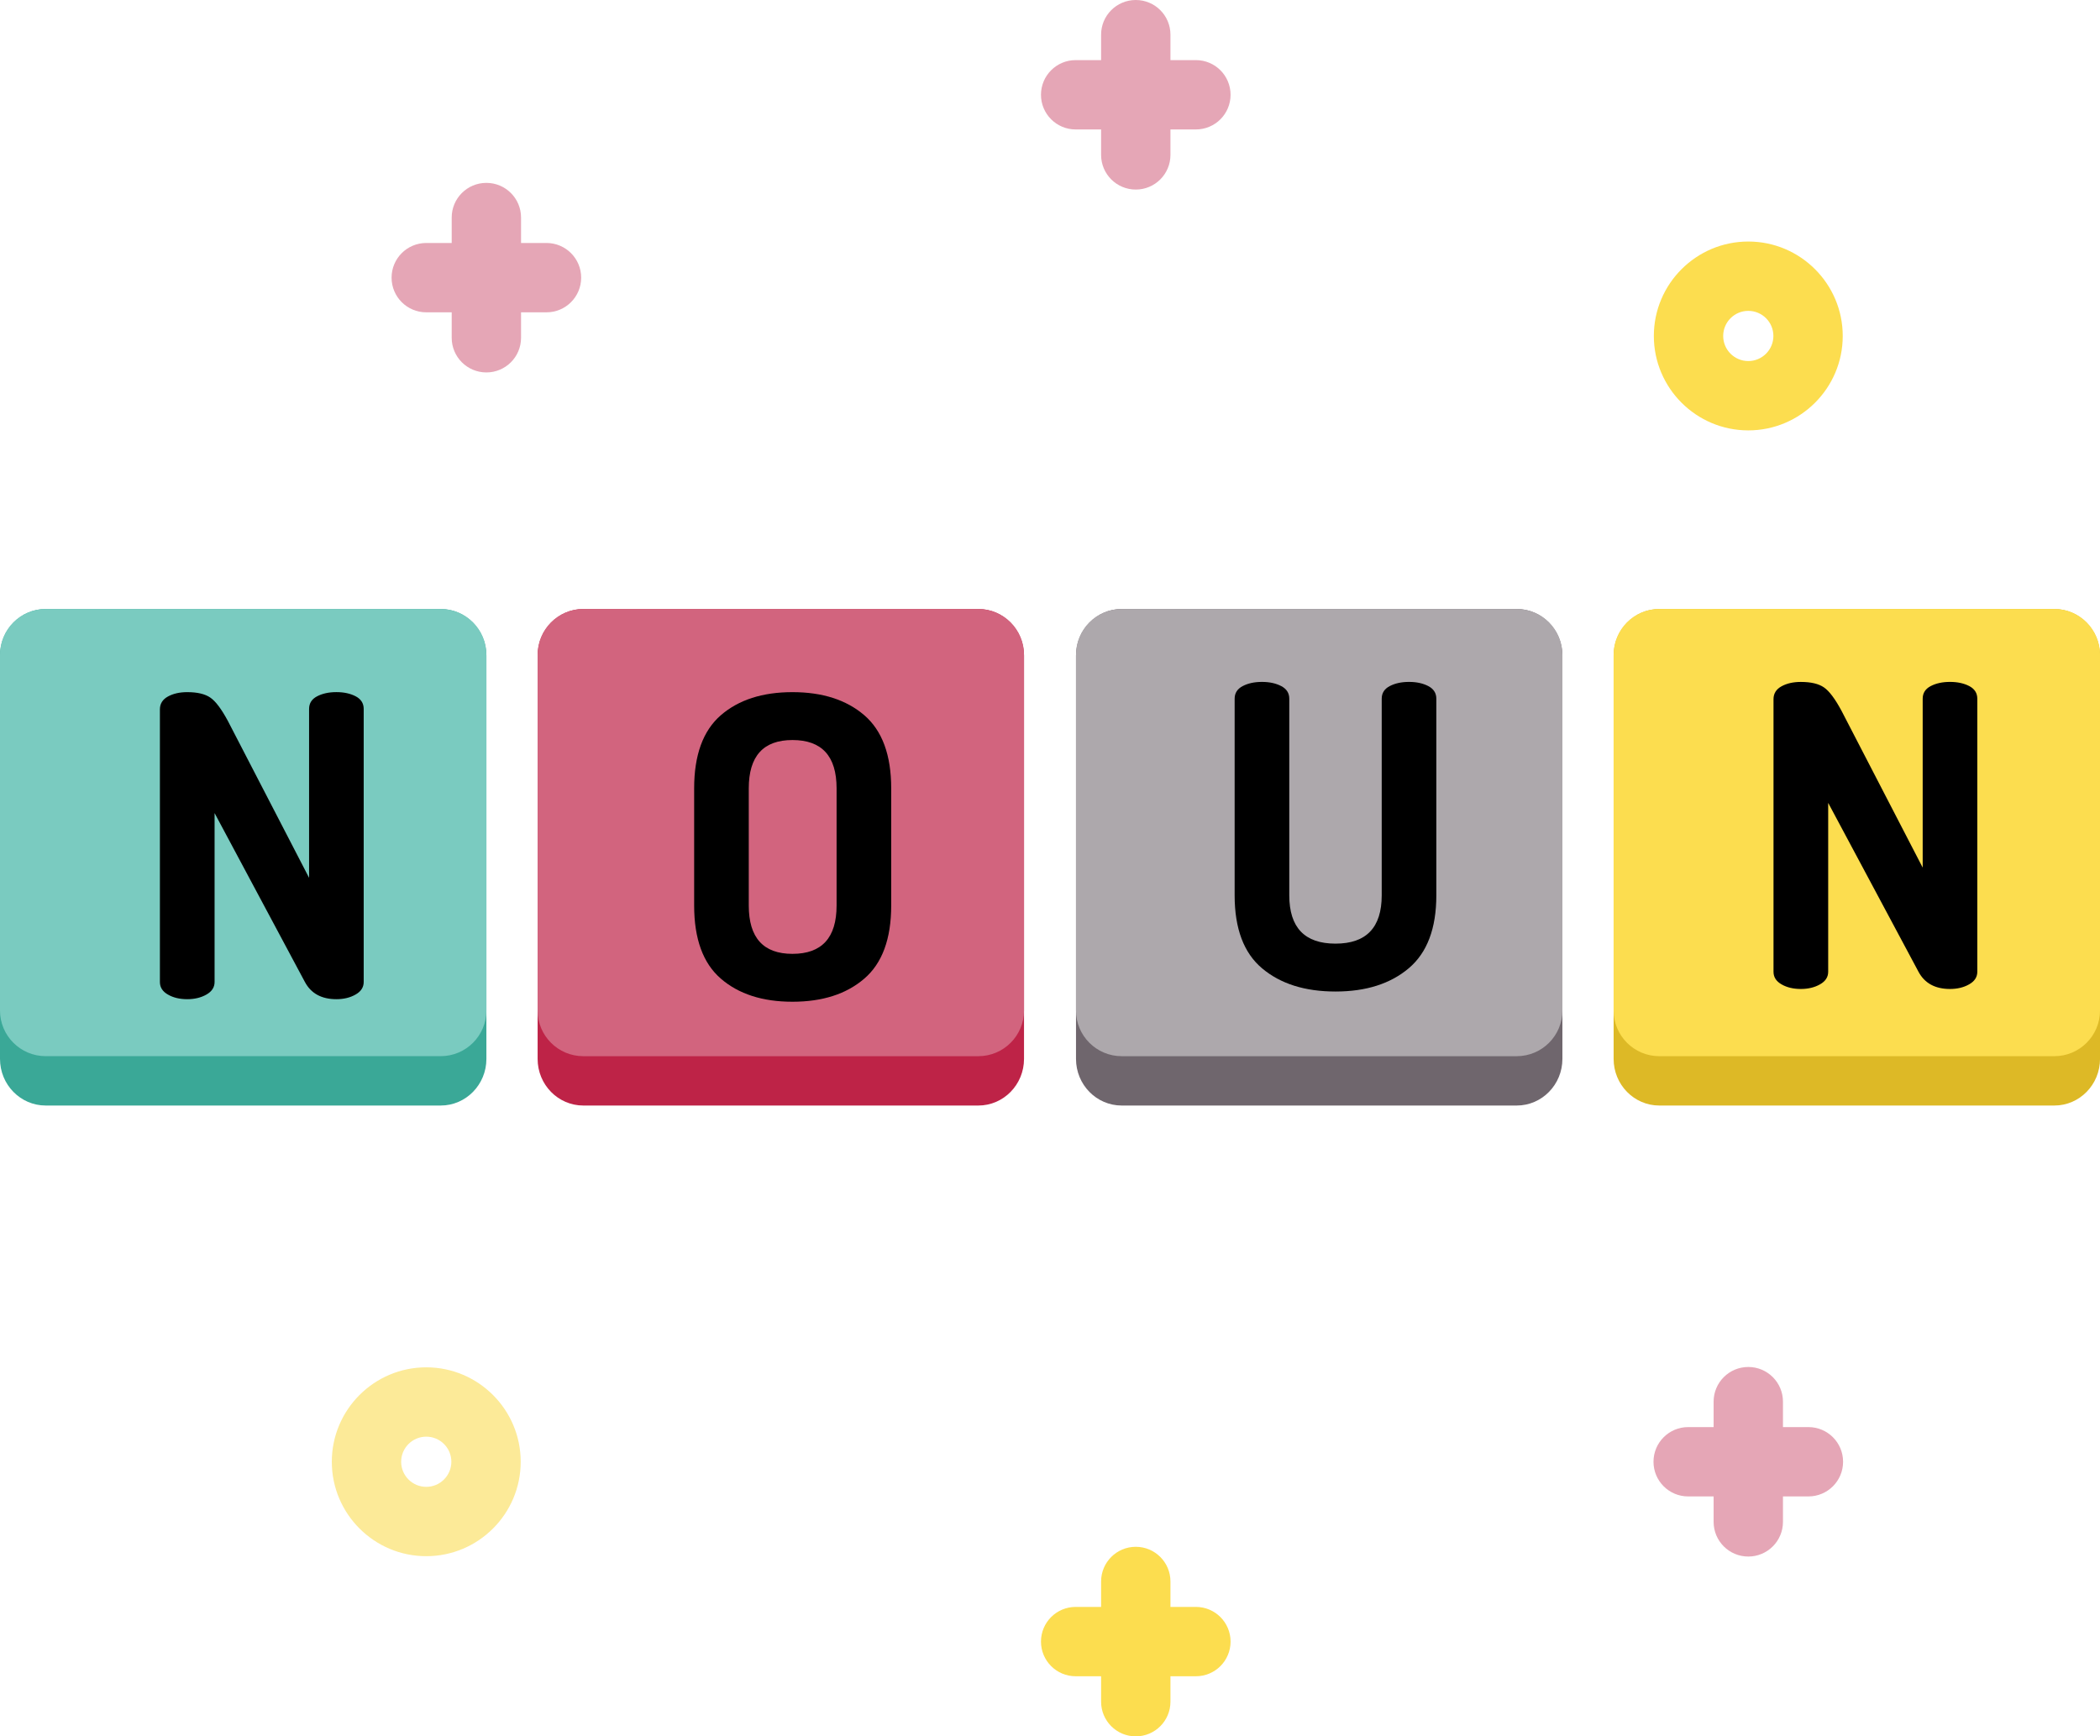 <?xml version="1.0" encoding="utf-8"?>
<!-- Generator: Adobe Illustrator 21.0.0, SVG Export Plug-In . SVG Version: 6.00 Build 0)  -->
<svg version="1.1" id="Layer_1" xmlns="http://www.w3.org/2000/svg" xmlns:xlink="http://www.w3.org/1999/xlink" x="0px" y="0px"
	 viewBox="0 0 90.852 75.131" style="enable-background:new 0 0 90.852 75.131;" xml:space="preserve">
<style type="text/css">
	.st0{fill:#3AA897;}
	.st1{fill:#7ACBC0;}
	.st2{fill:#BE2347;}
	.st3{fill:#D2647E;}
	.st4{fill:#6F666D;}
	.st5{fill:#ADA8AC;}
	.st6{fill:#DDB926;}
	.st7{fill:#FCDD4F;}
	.st8{fill:#FCEA98;}
	.st9{fill:#E5A6B6;}
</style>
<g id="XMLID_4191_">
	<path id="XMLID_4196_" class="st0" d="M19.065,26.351H1.977C0.885,26.351,0,27.254,0,28.369v17.449
		c0,1.115,0.885,2.018,1.977,2.018h17.089c1.092,0,1.977-0.904,1.977-2.018V28.369C21.042,27.254,20.157,26.351,19.065,26.351z"/>
	<path id="XMLID_4199_" class="st1" d="M19.065,26.351H1.977C0.885,26.351,0,27.236,0,28.328v15.396C0,44.815,0.885,45.7,1.977,45.7
		h17.089c1.092,0,1.977-0.885,1.977-1.977V28.328C21.042,27.236,20.157,26.351,19.065,26.351z"/>
	<g>
		<path d="M6.918,42.491V30.694c0-0.242,0.115-0.428,0.345-0.555c0.23-0.127,0.51-0.19,0.837-0.19c0.436,0,0.77,0.078,0.999,0.236
			c0.23,0.157,0.485,0.497,0.764,1.018l3.509,6.78v-7.308c0-0.242,0.114-0.424,0.345-0.545s0.509-0.182,0.836-0.182
			s0.606,0.061,0.837,0.182c0.229,0.121,0.345,0.303,0.345,0.545v11.815c0,0.23-0.118,0.412-0.354,0.545
			c-0.236,0.134-0.512,0.2-0.827,0.2c-0.642,0-1.097-0.248-1.363-0.745l-3.907-7.308v7.308c0,0.23-0.118,0.412-0.354,0.545
			c-0.236,0.134-0.513,0.2-0.827,0.2c-0.327,0-0.606-0.066-0.837-0.2C7.033,42.903,6.918,42.722,6.918,42.491z"/>
	</g>
	<path id="XMLID_4203_" class="st2" d="M42.324,26.351H25.236c-1.092,0-1.977,0.904-1.977,2.018v17.449
		c0,1.115,0.885,2.018,1.977,2.018h17.089c1.092,0,1.977-0.904,1.977-2.018V28.369C44.301,27.254,43.416,26.351,42.324,26.351z"/>
	<path id="XMLID_4206_" class="st3" d="M42.324,26.351H25.236c-1.092,0-1.977,0.885-1.977,1.977v15.396
		c0,1.092,0.885,1.977,1.977,1.977h17.089c1.092,0,1.977-0.885,1.977-1.977V28.328C44.301,27.236,43.416,26.351,42.324,26.351z"/>
	<g>
		<path d="M30.031,39.182v-5.071c0-1.441,0.385-2.496,1.154-3.163c0.77-0.666,1.802-0.999,3.099-0.999s2.333,0.333,3.108,0.999
			c0.775,0.667,1.164,1.722,1.164,3.163v5.071c0,1.442-0.389,2.497-1.164,3.163c-0.775,0.667-1.812,1-3.108,1s-2.329-0.333-3.099-1
			C30.416,41.68,30.031,40.625,30.031,39.182z M32.394,39.182c0,1.394,0.63,2.091,1.89,2.091c1.272,0,1.909-0.697,1.909-2.091
			v-5.071c0-1.394-0.637-2.09-1.909-2.09c-1.26,0-1.89,0.696-1.89,2.09V39.182z"/>
	</g>
	<path id="XMLID_4210_" class="st4" d="M65.617,26.351H48.528c-1.092,0-1.977,0.904-1.977,2.018v17.449
		c0,1.115,0.885,2.018,1.977,2.018h17.089c1.092,0,1.977-0.904,1.977-2.018V28.369C67.593,27.254,66.708,26.351,65.617,26.351z"/>
	<path id="XMLID_4213_" class="st5" d="M65.617,26.351H48.528c-1.092,0-1.977,0.885-1.977,1.977v15.396
		c0,1.092,0.885,1.977,1.977,1.977h17.089c1.092,0,1.977-0.885,1.977-1.977V28.328C67.593,27.236,66.708,26.351,65.617,26.351z"/>
	<g>
		<path d="M53.414,38.74v-8.507c0-0.242,0.115-0.424,0.346-0.545c0.229-0.121,0.509-0.182,0.836-0.182s0.605,0.061,0.836,0.182
			s0.346,0.303,0.346,0.545v8.507c0,1.394,0.666,2.091,1.999,2.091s2-0.697,2-2.091v-8.507c0-0.242,0.114-0.424,0.345-0.545
			s0.509-0.182,0.837-0.182c0.327,0,0.605,0.061,0.836,0.182c0.229,0.121,0.345,0.303,0.345,0.545v8.507
			c0,1.431-0.396,2.481-1.19,3.154c-0.794,0.672-1.851,1.009-3.172,1.009c-1.32,0-2.378-0.333-3.172-1
			C53.81,41.237,53.414,40.182,53.414,38.74z"/>
	</g>
	<path id="XMLID_4217_" class="st6" d="M88.875,26.351H71.787c-1.092,0-1.977,0.904-1.977,2.018v17.449
		c0,1.115,0.885,2.018,1.977,2.018h17.089c1.092,0,1.977-0.904,1.977-2.018V28.369C90.852,27.254,89.967,26.351,88.875,26.351z"/>
	<path id="XMLID_4220_" class="st7" d="M88.875,26.351H71.787c-1.092,0-1.977,0.885-1.977,1.977v15.396
		c0,1.092,0.885,1.977,1.977,1.977h17.089c1.092,0,1.977-0.885,1.977-1.977V28.328C90.852,27.236,89.967,26.351,88.875,26.351z"/>
	<g>
		<path d="M76.727,42.049V30.252c0-0.242,0.115-0.428,0.345-0.555c0.23-0.127,0.51-0.19,0.837-0.19c0.436,0,0.77,0.078,0.999,0.236
			c0.23,0.157,0.485,0.497,0.764,1.018l3.509,6.78v-7.308c0-0.242,0.114-0.424,0.345-0.545s0.509-0.182,0.836-0.182
			s0.606,0.061,0.837,0.182c0.229,0.121,0.345,0.303,0.345,0.545v11.815c0,0.23-0.118,0.412-0.354,0.545
			c-0.236,0.134-0.512,0.2-0.827,0.2c-0.642,0-1.097-0.248-1.363-0.745l-3.907-7.308v7.308c0,0.23-0.118,0.412-0.354,0.545
			c-0.236,0.134-0.513,0.2-0.827,0.2c-0.327,0-0.606-0.066-0.837-0.2C76.842,42.461,76.727,42.279,76.727,42.049z"/>
	</g>
	<path class="st7" d="M75.636,18.623c-2.253,0-4.086-1.833-4.086-4.086c0-2.253,1.833-4.086,4.086-4.086
		c2.253,0,4.086,1.833,4.086,4.086C79.723,16.79,77.89,18.623,75.636,18.623z M75.636,13.451c-0.599,0-1.086,0.487-1.086,1.086
		c0,0.599,0.487,1.086,1.086,1.086c0.599,0,1.086-0.487,1.086-1.086C76.723,13.938,76.236,13.451,75.636,13.451z"/>
	<path class="st8" d="M18.441,67.336c-2.253,0-4.086-1.833-4.086-4.086c0-2.253,1.833-4.086,4.086-4.086
		c2.253,0,4.086,1.833,4.086,4.086C22.528,65.503,20.695,67.336,18.441,67.336z M18.441,62.164c-0.599,0-1.086,0.487-1.086,1.086
		c0,0.599,0.487,1.086,1.086,1.086c0.599,0,1.086-0.487,1.086-1.086C19.528,62.651,19.04,62.164,18.441,62.164z"/>
	<path class="st9" d="M51.738,2.601h-1.101V1.5c0-0.829-0.671-1.5-1.5-1.5s-1.5,0.671-1.5,1.5v1.101h-1.101
		c-0.829,0-1.5,0.671-1.5,1.5s0.671,1.5,1.5,1.5h1.101v1.101c0,0.829,0.671,1.5,1.5,1.5s1.5-0.671,1.5-1.5V5.601h1.101
		c0.829,0,1.5-0.671,1.5-1.5S52.567,2.601,51.738,2.601z"/>
	<path class="st9" d="M23.643,10.514h-1.101V9.413c0-0.829-0.671-1.5-1.5-1.5s-1.5,0.671-1.5,1.5v1.101h-1.101
		c-0.829,0-1.5,0.671-1.5,1.5s0.671,1.5,1.5,1.5h1.101v1.101c0,0.829,0.671,1.5,1.5,1.5s1.5-0.671,1.5-1.5v-1.101h1.101
		c0.829,0,1.5-0.671,1.5-1.5S24.472,10.514,23.643,10.514z"/>
	<path class="st9" d="M78.237,61.75h-1.101v-1.101c0-0.829-0.671-1.5-1.5-1.5s-1.5,0.671-1.5,1.5v1.101h-1.101
		c-0.829,0-1.5,0.671-1.5,1.5s0.671,1.5,1.5,1.5h1.101v1.101c0,0.829,0.671,1.5,1.5,1.5s1.5-0.671,1.5-1.5V64.75h1.101
		c0.829,0,1.5-0.671,1.5-1.5S79.066,61.75,78.237,61.75z"/>
	<path class="st7" d="M51.738,69.531h-1.101V68.43c0-0.829-0.671-1.5-1.5-1.5s-1.5,0.671-1.5,1.5v1.101h-1.101
		c-0.829,0-1.5,0.671-1.5,1.5s0.671,1.5,1.5,1.5h1.101v1.101c0,0.829,0.671,1.5,1.5,1.5s1.5-0.671,1.5-1.5v-1.101h1.101
		c0.829,0,1.5-0.671,1.5-1.5S52.567,69.531,51.738,69.531z"/>
</g>
</svg>
